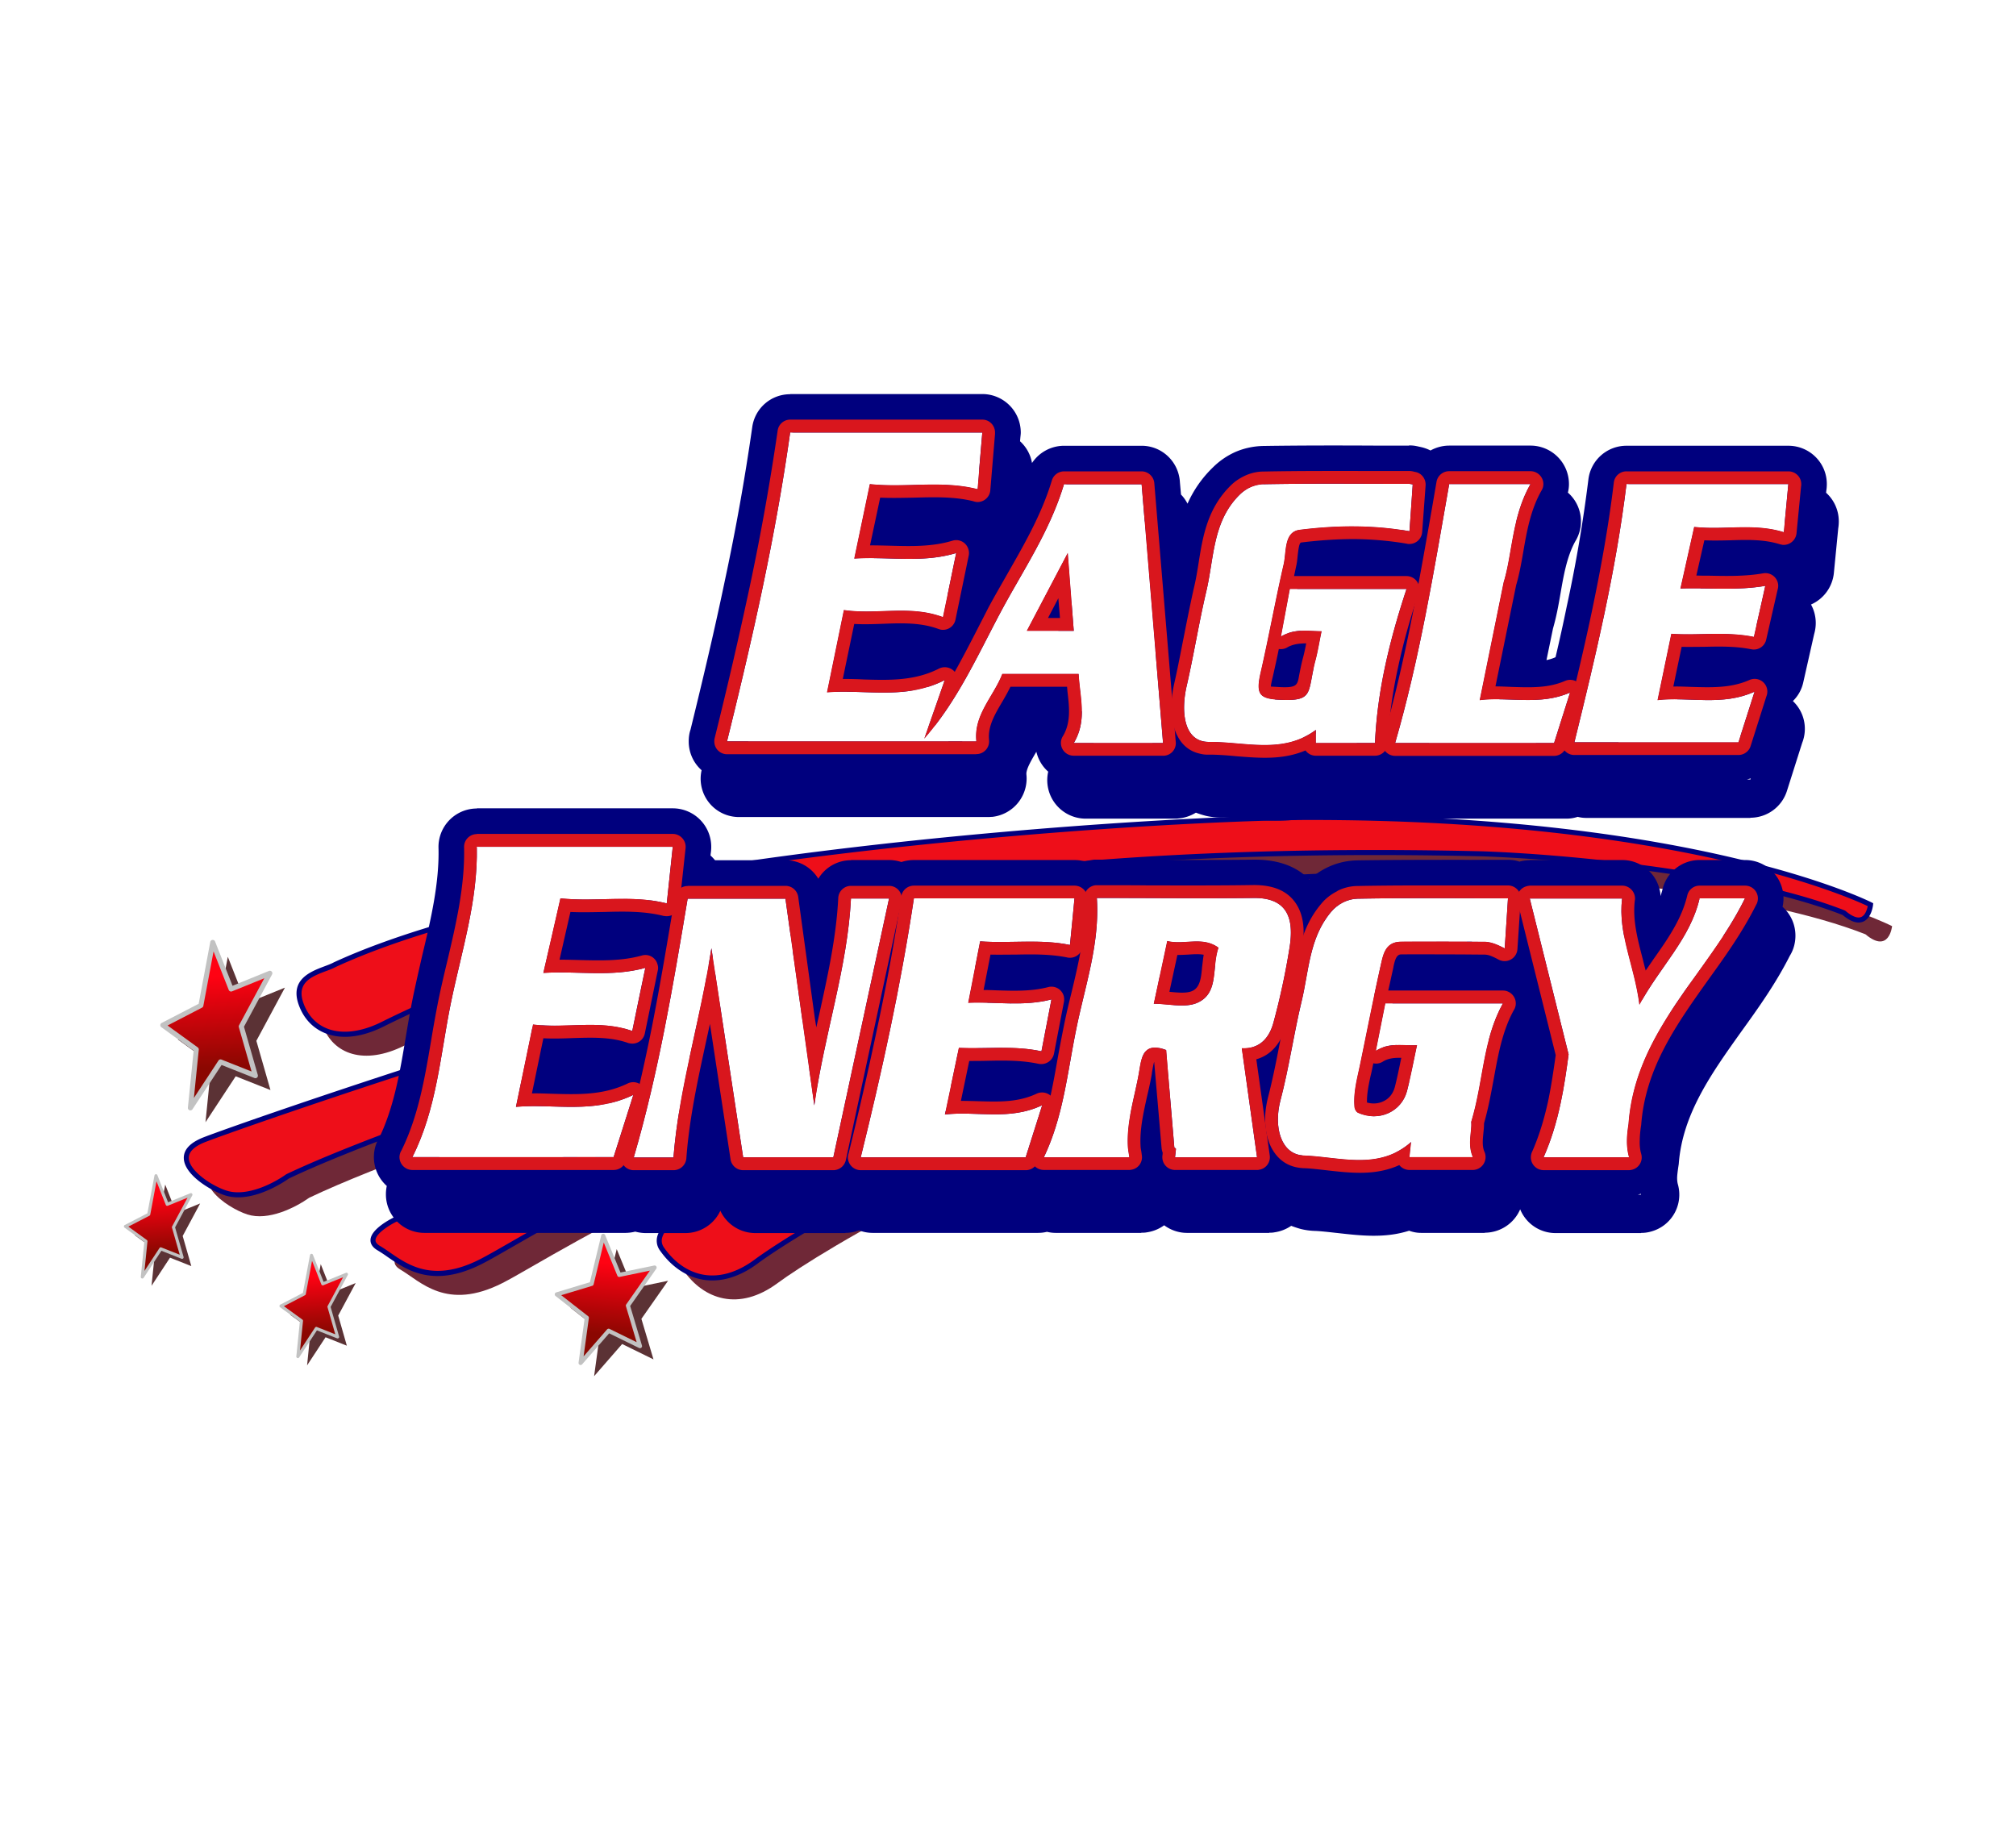 <svg xmlns="http://www.w3.org/2000/svg" xml:space="preserve" id="Слой_1" width="110" height="100" x="0" y="0" style="enable-background:new 0 0 110 100" version="1.1" viewBox="0 0 110 100"><style type="text/css">.st0{fill:#fff}.st2{fill:url(#SVGID_2_)}.st3{fill:url(#SVGID_3_)}.st4{fill:url(#SVGID_4_)}.st21{fill:#6f2837}.st22{fill:#5b3235}.st24{fill:#c2c2c2}.st28{fill:#ee0e19}.st29{fill:#01007e}.st30,.st31{fill-rule:evenodd;clip-rule:evenodd;fill:#00007e}.st31{fill:#d9161d}</style><g id="_x31_2214_1_"><path d="M0 0h110v100H0z" class="st0"/><g id="_x31_2214"><g><g><path d="M103.239 50.532s-9.226-4.76-30.565-4.76c-9.132 0-40.443 2.151-53.21 8.022-.652.373-2.423.559-1.864 2.143s2.27 2.21 4.465 1.113c2.195-1.098 9.83-4.646 15.867-5.469 6.037-.823 17.986-4.44 44.136-3.823 3.97.137 13.965.958 19.715 3.217 1.301 1.094 1.456-.443 1.456-.443z" class="st21"/><path d="M83.032 49.022s1.969-.256 2.071.639c.102.895-6.341.46-6.341.46s-16.615-.105-26.792 2.998c-5.705 1.825-27.93 8.808-35.095 12.231-.776.548-2.236 1.278-3.377.913s-3.514-2.008-1.141-2.921c2.373-.913 24.781-8.717 43.127-12.824 3.013-.502 18.723-2.171 27.548-1.496z" class="st21"/><path d="m27.737 66.08-4.929 1.597s-2.054.958-.958 1.597 2.51 2.282 5.568.73 16.124-10.455 38.7-13.919c1.552-.411 15.243-2.921 15.243-3.286 0-.365.052-1.713-2.191-1.113-8.95 2.394-21.992 2.513-51.433 14.394z" class="st21"/><path d="M41.406 65.966s-5.203 1.78-4.107 3.354c1.095 1.574 3.012 2.259 5.134.685 2.122-1.574 13.486-8.625 25.055-10.542 3.286-.685 2.533-1.164 2.464-1.438-.068-.274-3.56-.205-6.846.821-3.286 1.027-11.227 3.013-21.7 7.12z" class="st21"/></g></g><path d="m12.43 52.204 1.003 2.543 2.114-.86-1.559 2.902.77 2.687-1.898-.752-1.648 2.508.322-3.189-1.827-1.325 2.078-1.075z" class="st22"/><g><linearGradient id="SVGID_1_" x1="11.723" x2="12.041" y1="53.283" y2="58.218" gradientUnits="userSpaceOnUse"><stop offset="0" style="stop-color:#ff0213"/><stop offset="1" style="stop-color:#8b0701"/></linearGradient><path d="m11.606 51.42 1.003 2.543 2.114-.86-1.559 2.902.77 2.687-1.898-.752-1.648 2.508.322-3.189-1.827-1.325 2.078-1.075z" style="fill:url(#SVGID_1_)"/><path d="M10.388 60.585a.136.136 0 0 1-.136-.151l.314-3.11-1.763-1.279a.137.137 0 0 1 .018-.232l2.019-1.044.633-3.374a.137.137 0 0 1 .262-.025l.952 2.415 1.985-.808a.136.136 0 0 1 .172.191l-1.532 2.853.755 2.633a.137.137 0 0 1-.182.165l-1.795-.711-1.587 2.415a.14.14 0 0 1-.115.062zm-1.245-4.632 1.647 1.195a.138.138 0 0 1 .056.125l-.266 2.633 1.341-2.041a.138.138 0 0 1 .165-.052l1.64.65-.694-2.419a.134.134 0 0 1 .011-.102l1.379-2.567-1.762.715a.138.138 0 0 1-.179-.077l-.829-2.102-.557 2.972a.136.136 0 0 1-.072.096l-1.88.974z" class="st24"/></g><path d="m9.014 64.633.614 1.556 1.293-.526-.953 1.775.471 1.643-1.162-.46-1.008 1.534.198-1.95-1.118-.811 1.271-.657z" class="st22"/><g><linearGradient id="SVGID_2_" x1="8.582" x2="8.777" y1="65.293" y2="68.312" gradientUnits="userSpaceOnUse"><stop offset="0" style="stop-color:#ff0213"/><stop offset="1" style="stop-color:#8b0701"/></linearGradient><path d="m8.51 64.153.614 1.556 1.293-.526-.953 1.775.471 1.644-1.162-.46-1.008 1.534.198-1.951-1.118-.811 1.271-.657z" class="st2"/><path d="M7.765 69.759a.084.084 0 0 1-.083-.092l.193-1.902-1.079-.783a.08.08 0 0 1-.034-.074.082.082 0 0 1 .045-.068l1.235-.639.387-2.064a.083.083 0 0 1 .16-.015l.582 1.478 1.215-.494a.082.082 0 0 1 .094.022.082.082 0 0 1 .011.095l-.937 1.745.462 1.611a.084.084 0 0 1-.024.085.084.084 0 0 1-.087.016l-1.098-.435-.971 1.477a.086.086 0 0 1-.071.037zm-.761-2.833 1.008.731a.084.084 0 0 1 .034.076l-.163 1.61.82-1.248a.083.083 0 0 1 .101-.032l1.003.397-.424-1.48a.081.081 0 0 1 .007-.061l.843-1.57-1.078.438a.08.08 0 0 1-.064-.001.081.081 0 0 1-.045-.046l-.507-1.286-.341 1.818a.085.085 0 0 1-.044.059l-1.15.595z" class="st24"/></g><path d="m17.501 68.975.614 1.556 1.293-.526-.954 1.775.471 1.643-1.161-.46-1.008 1.534.197-1.95-1.117-.811 1.271-.657z" class="st22"/><g><linearGradient id="SVGID_3_" x1="17.069" x2="17.264" y1="69.635" y2="72.654" gradientUnits="userSpaceOnUse"><stop offset="0" style="stop-color:#ff0213"/><stop offset="1" style="stop-color:#8b0701"/></linearGradient><path d="m16.997 68.495.614 1.556 1.293-.526-.954 1.775.471 1.644-1.161-.46-1.008 1.534.197-1.951-1.117-.811 1.271-.657z" class="st3"/><path d="M16.252 74.101a.084.084 0 0 1-.083-.092l.192-1.902-1.079-.782a.08.08 0 0 1-.034-.074.082.082 0 0 1 .045-.068l1.235-.639.387-2.064a.084.084 0 0 1 .074-.068.082.082 0 0 1 .086.053l.582 1.477 1.215-.494a.082.082 0 0 1 .094.022.082.082 0 0 1 .011.095l-.937 1.745.462 1.611a.084.084 0 0 1-.024.085.084.084 0 0 1-.087.016l-1.098-.435-.971 1.477a.083.083 0 0 1-.07.037zm-.761-2.833 1.008.731a.085.085 0 0 1 .034.076l-.163 1.61.82-1.249a.083.083 0 0 1 .101-.032l1.003.397-.424-1.48a.082.082 0 0 1 .007-.063l.843-1.57-1.078.438a.08.08 0 0 1-.064-.001.081.081 0 0 1-.045-.046l-.507-1.286-.341 1.818a.085.085 0 0 1-.044.059l-1.15.598z" class="st24"/></g><path d="m33.65 68.154.873 2.129 1.929-.401-1.455 2.077.659 2.211-1.71-.838-1.53 1.756.338-2.463-1.637-1.279 1.899-.574z" class="st22"/><g><linearGradient id="SVGID_4_" x1="10.236" x2="10.484" y1="10.838" y2="14.688" gradientTransform="matrix(1.041 .149 -.018 1.006 22.547 56.476)" gradientUnits="userSpaceOnUse"><stop offset="0" style="stop-color:#ff0213"/><stop offset="1" style="stop-color:#8b0701"/></linearGradient><path d="m32.915 67.431.872 2.128 1.929-.4-1.455 2.077.66 2.211-1.711-.838-1.53 1.756.338-2.463-1.637-1.28 1.899-.573z" class="st4"/><path d="M31.68 74.478a.114.114 0 0 1-.112-.128l.33-2.399-1.586-1.239a.113.113 0 0 1 .037-.197l1.837-.555.619-2.555a.112.112 0 0 1 .101-.086.108.108 0 0 1 .113.07l.837 2.042 1.837-.381c.046-.01.092.01.117.048a.111.111 0 0 1-.002.127l-1.424 2.032.644 2.159a.113.113 0 0 1-.158.133l-1.632-.8-1.473 1.69a.113.113 0 0 1-.085.039zm-1.058-3.81 1.466 1.145a.11.11 0 0 1 .042.104l-.287 2.089 1.282-1.471a.112.112 0 0 1 .135-.027l1.479.725-.586-1.964a.112.112 0 0 1 .016-.097l1.292-1.844-1.65.342a.11.11 0 0 1-.127-.068l-.741-1.806-.552 2.279a.114.114 0 0 1-.077.082l-1.692.511z" class="st24"/></g><g><g><g><path d="M102.063 49.362s-9.226-4.76-30.565-4.76c-9.132 0-40.443 2.151-53.21 8.022-.652.373-2.423.559-1.864 2.143s2.27 2.21 4.465 1.113 9.83-4.646 15.867-5.469c6.037-.823 17.986-4.44 44.136-3.823 3.97.137 13.965.958 19.715 3.217 1.301 1.095 1.456-.443 1.456-.443z" class="st28"/><path d="M18.822 56.571c-.388 0-.752-.067-1.086-.202-.68-.275-1.178-.813-1.441-1.556-.486-1.377.659-1.807 1.416-2.092.196-.074.381-.143.509-.216 13.298-6.116 45.384-8.04 53.278-8.04 21.129 0 30.536 4.728 30.628 4.775l.083.043-.009.093c-.003.029-.078.724-.544.913-.304.123-.679 0-1.119-.365-5.587-2.188-15.293-3.05-19.649-3.2-21.056-.495-32.829 1.741-39.862 3.077-1.651.314-3.076.585-4.252.745-6.565.895-14.896 4.991-15.824 5.456-.756.378-1.475.569-2.128.569zm52.676-11.832c-7.881 0-39.907 1.918-53.153 8.009a3.945 3.945 0 0 1-.538.229c-.774.291-1.651.62-1.254 1.744.235.667.68 1.149 1.285 1.393.811.328 1.873.201 2.99-.358.932-.466 9.301-4.581 15.909-5.482 1.168-.159 2.59-.43 4.237-.743 7.044-1.338 18.833-3.579 39.921-3.082 4.38.151 14.144 1.02 19.762 3.227l.038.023c.358.302.654.418.856.335.232-.094.326-.43.359-.595-.999-.475-10.447-4.7-30.412-4.7z" class="st29"/></g><g><path d="M81.857 47.852s1.969-.256 2.071.639c.102.895-6.341.46-6.341.46s-16.615-.105-26.792 2.998C45.09 53.775 22.865 60.757 15.7 64.18c-.776.548-2.236 1.278-3.377.913-1.141-.365-3.514-2.008-1.141-2.921 2.373-.913 24.781-8.717 43.127-12.824 3.012-.502 18.723-2.171 27.548-1.496z" class="st28"/><path d="M12.996 65.329c-.241 0-.482-.032-.714-.106-.748-.239-2.226-1.106-2.253-2.024-.014-.479.358-.868 1.104-1.155 2.342-.901 24.664-8.692 43.146-12.83 3.048-.508 18.775-2.17 27.574-1.5.155-.019 1.383-.15 1.935.282a.693.693 0 0 1 .276.48.327.327 0 0 1-.097.269c-.675.708-5.807.383-6.389.344-.158-.001-16.702-.069-26.743 2.992l-1.632.521c-7.343 2.339-26.85 8.553-33.444 11.703-.263.186-1.523 1.024-2.763 1.024zm64.06-17.498c-8.795 0-20.188 1.229-22.725 1.652-18.459 4.133-40.76 11.917-43.1 12.817-.626.241-.939.541-.929.892.02.685 1.235 1.506 2.062 1.771 1.01.325 2.386-.279 3.256-.894 6.631-3.17 26.151-9.388 33.499-11.728l1.633-.521c10.083-3.075 26.673-3.005 26.834-3.005 2.161.146 5.74.203 6.181-.259.025-.027.024-.041.023-.049a.423.423 0 0 0-.172-.295c-.404-.316-1.397-.269-1.745-.224l-.013.002-.014-.001a64.02 64.02 0 0 0-4.79-.158z" class="st29"/></g><g><path d="m26.562 64.91-4.929 1.597s-2.054.958-.958 1.597c1.095.639 2.51 2.282 5.568.73s16.124-10.455 38.7-13.919c1.552-.411 15.243-2.921 15.243-3.286s.052-1.713-2.191-1.113c-8.95 2.394-21.992 2.513-51.433 14.394z" class="st28"/><path d="M23.872 69.622c-1.221 0-2.064-.584-2.746-1.056a8.086 8.086 0 0 0-.521-.343c-.268-.156-.399-.35-.389-.576.028-.625 1.222-1.2 1.358-1.264l4.94-1.602c21.93-8.85 34.964-11.213 43.589-12.777 2.991-.542 5.574-1.011 7.855-1.62.886-.237 1.535-.203 1.931.101.435.335.433.885.432 1.12 0 .289-.807.534-10.408 2.431-2.361.466-4.4.869-4.936 1.011-19.674 3.021-32.262 10.253-37 12.976-.714.41-1.278.734-1.672.934-.954.484-1.752.665-2.433.665zm55.116-19.121c-.27 0-.589.049-.958.148-2.292.613-4.88 1.082-7.877 1.625-8.615 1.562-21.634 3.922-43.54 12.763l-.009.003-4.929 1.597c-.44.207-1.169.674-1.185 1.022-.002.043-.008.174.253.327.172.1.35.224.539.354 1.005.696 2.381 1.65 4.898.372.388-.197.949-.519 1.66-.927 4.751-2.73 17.371-9.98 37.082-13.005.53-.141 2.573-.545 4.939-1.012 3.838-.758 9.593-1.895 10.188-2.199-.001-.245-.025-.635-.325-.866-.175-.135-.421-.202-.736-.202zm1.06 1.128s0 .001 0 0c0 .001 0 0 0 0z" class="st29"/></g><g><path d="M40.23 64.796s-5.203 1.78-4.107 3.354c1.095 1.574 3.012 2.259 5.134.685 2.122-1.574 13.486-8.625 25.055-10.542 3.286-.685 2.533-1.164 2.464-1.438-.068-.274-3.56-.205-6.846.821s-11.226 3.013-21.7 7.12z" class="st28"/><path d="M38.865 69.864c-.167 0-.333-.013-.497-.04-.908-.149-1.745-.715-2.358-1.595a.898.898 0 0 1-.127-.829c.458-1.396 4.105-2.665 4.299-2.732 8.231-3.228 14.956-5.162 18.973-6.318 1.089-.313 2.03-.584 2.734-.804 3.129-.978 6.467-1.102 6.914-.851.07.04.096.091.105.127.005.018.021.05.036.081.057.111.142.279.047.478-.122.255-.534.604-2.653 1.045-11.458 1.899-22.806 8.889-25.001 10.518-.816.607-1.662.92-2.472.92zM67.86 56.852c-1.219 0-3.596.239-5.888.956-.706.221-1.649.492-2.74.806-4.013 1.154-10.731 3.087-18.952 6.311l-.006.002c-.037.013-3.713 1.284-4.131 2.559a.63.63 0 0 0 .091.588c.569.819 1.343 1.345 2.177 1.481.883.145 1.838-.142 2.763-.829 2.206-1.637 13.608-8.661 25.114-10.567 1.86-.388 2.363-.701 2.456-.895.035-.074.006-.137-.044-.235a.941.941 0 0 1-.047-.102c-.096-.047-.377-.075-.793-.075z" class="st29"/></g></g></g><g><path d="M21.104 64.708a2.114 2.114 0 0 1-.703-1.574c0-.396.109-.772.307-1.089.792-1.653 1.119-3.574 1.436-5.485.119-.703.238-1.416.406-2.238.188-.881.337-1.525.485-2.178.475-1.98.941-3.97.891-5.891a2.097 2.097 0 0 1 2.04-2.139h.05v-.01h10.693a2.1 2.1 0 0 1 2.099 2.099c0 .129-.01.248-.03.376l-.01.099c.089.079.168.168.248.257h3.842c.762 0 1.426.406 1.792 1.01a2.078 2.078 0 0 1 1.782-1.01v-.01h2.079c.238 0 .455.04.673.109.208-.069.446-.109.683-.109h8.762c.198 0 .396.03.584.079.158-.05.327-.079.495-.099h.565c.812 0 1.624.01 2.436.01 1.891.01 3.772.01 5.653-.01 1.426-.02 2.406.396 3.079 1.079.277-.238.574-.446.901-.614a3.91 3.91 0 0 1 1.703-.426c2-.03 4.02-.03 6.069-.03.99.01-2.267 0 2.168 0 .218 0 .426.03.624.099a2.156 2.156 0 0 1 .564-.079v-.01h5.04c1.119 0 2.03.871 2.099 1.97.03-.119.069-.238.099-.356a2.083 2.083 0 0 1 2.03-1.614h2.475a2.092 2.092 0 0 1 2.049 2.554c.436.386.703.95.703 1.574 0 .406-.109.782-.307 1.099-.772 1.525-1.713 2.842-2.663 4.158-1.594 2.238-3.198 4.475-3.396 7.198-.01.069-.02.139-.03.198-.03.218-.059.426-.059.574 0 .109.01.228.04.337a2.083 2.083 0 0 1-1.446 2.574 1.861 1.861 0 0 1-.564.079v.01h-4.663a2.082 2.082 0 0 1-1.931-1.297 2.11 2.11 0 0 1-1.931 1.277v.01H77.56a1.89 1.89 0 0 1-.673-.119c-1.337.426-2.663.267-3.97.119h-.01c-.446-.05-.881-.099-1.188-.109a3.683 3.683 0 0 1-.762-.109 5.975 5.975 0 0 1-.505-.168 2.154 2.154 0 0 1-.921.356c-.089.02-.188.02-.277.02v.01h-4.485c-.465 0-.901-.158-1.248-.416a2.12 2.12 0 0 1-.95.386c-.099.02-.198.02-.297.02v.01h-4.663a2 2 0 0 1-.485-.059c-.158.04-.327.059-.505.059h-9c-.267 0-.515-.05-.752-.139a2.065 2.065 0 0 1-.743.139v.01h-4.921a2.11 2.11 0 0 1-1.901-1.218 2.104 2.104 0 0 1-1.901 1.218h-2.168c-.198 0-.386-.03-.574-.079a2.29 2.29 0 0 1-.525.069h-10.98a2.1 2.1 0 0 1-2.099-2.099 2.156 2.156 0 0 1 .047-.462zm4.911-18.455c.059-.02.119-.04.188-.05h-.188v.05zm13.158 4.812-.05.475c-.03.267-.109.525-.228.752l.396 2.574.178-1.089 1.426 9.366h3.97c0-.218.04-.436.099-.644l.099-.366-.436-3.04c-.069.406-.139.812-.198 1.218l-.653-4.663-.634-4.584h-3.969zm-.505 1.574a1.999 1.999 0 0 1-.871.634l-.089.574c.069.129.129.277.168.426.109.376.099.752.01 1.099l-.683 3.327a2.17 2.17 0 0 1-.554 1.04c0 .158-.02.317-.05.475.168.149.317.337.436.545.425-2.674 1.148-5.308 1.633-8.12zm-9.851 9.782c1.257-.099 2.525.059 3.802-.01a2.18 2.18 0 0 0-.129.723h-8.525c.644-2.069.851-4.247 1.287-6.356.584-2.822 1.485-5.584 1.416-8.544h8.911a2.462 2.462 0 0 0-.129.455l-.069.426c-1.584-.178-3.178.069-4.802-.099l-.931 4.069c.376-.03.752-.03 1.129-.03l-.465 2.059c1.347-.079 2.683.079 4.02-.02-.05.228-.089.446-.139.673l-.069.366c-1.673-.446-3.346-.01-5.04-.238l-.931 4.495c.366-.03.723-.04 1.089-.04l-.425 2.071zm3.821-2.119c.188-.01.386-.03.564-.069l.01-.03c-.187.04-.386.08-.574.099zm38.138.713.287 2.02c.02 0 .04.01.069.01 1.683.059 3.505.634 5.099-.208-.455.158-.97.139-1.475-.079-.099-.05-.188-.208-.198-.317-.049-.535.03-1.04.139-1.554a1.925 1.925 0 0 1-.594-.168c-.099-.04-.188-.198-.198-.317-.069-.762.129-1.495.287-2.238.376-1.802.723-3.614 1.129-5.416.139-.604.228-1.356 1.119-1.366 1.505-.01 3.02 0 4.525 0 .356 0 .673.129 1.02.297l-.158-.634c-2.396 0-4.752-.02-7.099.02-.535.01-1.089.287-1.455.733-.059.079-.119.149-.178.218.129.673.089 1.376-.02 2.049a32.4 32.4 0 0 1-.396 2.168 32.612 32.612 0 0 1-.535 2.158c-.208.792-.604 1.525-1.248 2.079-.04.179-.08.357-.12.545zm-6.178 2.129-.317-3.822a2.475 2.475 0 0 0-.495-.129l-.158-1.901c-1.238-.465-1.337.356-1.475 1.188-.228 1.356-.693 2.683-.614 4.089.01.178.05.356.079.574H59.46l.059-.178a2.068 2.068 0 0 0-.109-1.515 2.053 2.053 0 0 0-.426-.604c.277-.287.465-.644.545-1.059l.545-2.832c.059-.297.05-.614-.03-.921a2.066 2.066 0 0 0-.099-.297l.069-.297a2.092 2.092 0 0 0 1.099-1.644l.228-2.366c.03-.119.04-.248.04-.376v-.02c2.554 0 5.109.02 7.663-.01.218 0 .416.01.584.04-.188.644-.297 1.297-.416 1.95-.079.446-.158.881-.228 1.158a52.38 52.38 0 0 0-.535 2.535l-.079.416a1.726 1.726 0 0 1-.614.069l.238 1.693c-.05.218-.099.426-.149.624a5.831 5.831 0 0 0-.198 1.356c-.03.812.109 1.604.436 2.277h-3.485zm-.564-8.307-.426 1.96c.802 0 1.703.238 2.366-.05 1.208-.525.782-1.911 1.178-3.01-.307-.218-.614-.297-.941-.327.099-.545.089-1.158.277-1.703-.871-.644-1.861-.139-2.802-.366l-.733 3.426c.348.001.715.04 1.081.07zm8.99-5.445a3.93 3.93 0 0 1 1.109-.356h-.059a1.955 1.955 0 0 0-1.05.356zm12.01 1.663c0 .089-.01.178-.02.267l-.168 2.584v.02l1.396 5.643c-.139 1.059-.317 2.307-.653 3.574h3.297c-.178-.624-.119-1.238-.03-1.812.178-2.515 1.247-4.544 2.525-6.465-.436.634-.891 1.277-1.277 1.99-.099-.822-.297-1.584-.495-2.327-.05.099-.109.198-.158.297-.168-1.366-.604-2.574-.832-3.772h-3.585zm-9.05 3.693-.01.04c-.178.782-.337 1.564-.505 2.356-.129.05-.257.109-.396.188l.515-2.584h.396zm1 7.614c.208-.218.366-.495.446-.822.208-.792.356-1.604.545-2.475-.366.02-.733-.02-1.089-.01.158-.653.287-1.317.436-2.03-.386.02-.762-.02-1.129 0l.05-.248h4.98c-.376 1.436-.495 2.95-.95 4.436.049.515-.218 1.208.089 1.921h-3.455l.077-.772zm-31.752-.961c.614-3.614 1.683-6.881 1.861-10.336h.317a127.948 127.948 0 0 1-.881 4.653 165.976 165.976 0 0 1-1.297 5.683zm1.198-12.326c.059-.02.119-.03.178-.05h-.178v.05zm4.832 1.98v.01c0 .188-.03.386-.079.564l-2.485 11.515h6.158c0-.109.01-.208.02-.307-.891-.01-1.772-.099-2.663.01l.446-2.089c-.366 0-.733.01-1.099.05l.762-3.634c1.376.059 2.713-.099 4.059.109.03-.168.059-.327.089-.505-1 .04-1.99-.069-2.99-.02l.396-2.04c-.347-.01-.703-.02-1.049 0l.653-3.356c1.406.099 2.772-.069 4.139.079l.059-.386h-6.416zm38.266 14.079a.667.667 0 0 0-.079.03c-.03.01-.059.01-.079.02h.168l-.01-.05zm3.198-16.069c.059-.02.119-.03.178-.05h-.168l-.01.05zm-.633 4.772c.564-.861 1.059-1.743 1.307-2.782h.644c-.624.941-1.298 1.851-1.951 2.782z" class="st30"/><path d="M33.48 63.134H22.5c1.337-2.653 1.525-5.584 2.099-8.396s1.485-5.584 1.416-8.535h10.693c-.109 1.04-.218 2.059-.327 3.089-1.921-.485-3.842-.069-5.802-.277-.307 1.356-.604 2.673-.931 4.069 1.871-.119 3.723.238 5.564-.277-.257 1.208-.495 2.376-.713 3.445-1.802-.634-3.604-.119-5.416-.356-.307 1.495-.604 2.95-.931 4.495 2.119-.178 4.238.396 6.406-.653-.405 1.267-.741 2.346-1.078 3.396z" class="st0"/><path d="M33.48 63.837H22.5a.706.706 0 0 1-.703-.703.69.69 0 0 1 .109-.366c.921-1.871 1.267-3.921 1.614-5.97.119-.723.248-1.446.396-2.198.158-.762.317-1.446.485-2.139.485-2.059.97-4.129.921-6.238a.696.696 0 0 1 .673-.713h.02v-.01h10.693c.386 0 .703.317.703.703 0 .04 0 .079-.01.129l-.327 3.03a.693.693 0 0 1-.762.624c-.03 0-.059-.01-.099-.01-1.049-.267-2.139-.248-3.228-.218-.614.01-1.238.03-1.861 0l-.594 2.604c.366 0 .733.01 1.099.02 1.148.03 2.297.059 3.396-.248a.681.681 0 0 1 .851.485.62.62 0 0 1 .01.356l-.703 3.416a.692.692 0 0 1-.822.535c-.03 0-.059-.01-.089-.02-.96-.337-1.98-.297-3-.267-.545.02-1.079.04-1.624.01l-.624 3.01c.376-.01.762.01 1.148.02 1.376.04 2.752.079 4.079-.564a.698.698 0 0 1 .931.327.72.72 0 0 1 .04.515l-1.079 3.396a.689.689 0 0 1-.663.484zm-7.465-17.633h10.693l-.327 3.089c-1.921-.485-3.842-.069-5.802-.277l-.931 4.069c1.871-.119 3.723.238 5.564-.277l-.712 3.445c-1.802-.634-3.604-.119-5.416-.356l-.931 4.495c2.119-.178 4.238.396 6.406-.653l-1.079 3.396H22.5c1.337-2.653 1.525-5.584 2.099-8.396s1.485-5.585 1.416-8.535z" class="st31"/><path d="M67.757 57.193c.287 2.02.554 3.97.832 5.95h-4.475c.02-.178.04-.307.05-.465-.02-.02-.069-.059-.089-.079-.149-1.802-.307-3.574-.446-5.307-1.238-.465-1.337.356-1.475 1.188-.228 1.356-.693 2.683-.614 4.089.01.178.05.356.079.574h-4.663c1.069-2.228 1.287-4.653 1.772-7.01.475-2.346 1.287-4.643 1.119-7.138h.426c2.703 0 5.416.03 8.119 0 2.02-.03 2.188 1.337 1.97 2.713a38.886 38.886 0 0 1-.881 4.099c-.219.792-.724 1.436-1.724 1.386zm-4.802-2.425c.802 0 1.703.238 2.366-.05 1.208-.525.782-1.911 1.168-3.01-.871-.644-1.861-.139-2.802-.366a502.016 502.016 0 0 1-.732 3.426z" class="st0"/><path d="m68.549 57.797.733 5.247a.692.692 0 0 1-.594.782c-.03.01-.059.01-.099.01h-4.475a.695.695 0 0 1-.693-.693c0-.05 0-.089.01-.119l.01-.129a.975.975 0 0 1-.059-.238l-.406-4.723c-.05.149-.079.356-.119.574l-.01.089c-.069.406-.168.832-.267 1.257-.198.891-.396 1.782-.347 2.673 0 .079.02.188.04.297l.03.218a.686.686 0 0 1-.584.782c-.04.01-.069.01-.099.01h-4.663a.697.697 0 0 1-.703-.693c0-.139.04-.257.099-.356.752-1.594 1.059-3.346 1.366-5.089.099-.535.198-1.069.327-1.703.119-.604.257-1.188.406-1.782.406-1.693.822-3.406.703-5.168a.697.697 0 0 1 .644-.743h.476c.812 0 1.624 0 2.436.01 1.891 0 3.782.01 5.673-.02 1.327-.01 2.059.475 2.446 1.208.356.673.347 1.505.218 2.317a32.98 32.98 0 0 1-.386 2.089 49.89 49.89 0 0 1-.505 2.089c-.158.554-.426 1.069-.871 1.426a2.08 2.08 0 0 1-.737.378zm.039 5.347h-4.475l.05-.465-.089-.079-.446-5.307c-1.238-.465-1.337.356-1.475 1.188-.228 1.356-.693 2.683-.614 4.089.01.178.05.356.079.574h-4.663c1.069-2.228 1.287-4.653 1.772-7.01.475-2.346 1.287-4.643 1.119-7.138h.426c2.703 0 5.416.03 8.119 0 2.02-.03 2.188 1.337 1.97 2.713a38.886 38.886 0 0 1-.881 4.099c-.218.792-.723 1.436-1.723 1.386l.831 5.95zm-5.633-8.376c.802 0 1.703.238 2.366-.05 1.208-.525.782-1.911 1.168-3.01-.871-.644-1.861-.139-2.802-.366l-.732 3.426zm.851-.654c.475.05.95.089 1.238-.04.436-.188.495-.723.545-1.297.03-.228.05-.455.089-.683-.257-.05-.545-.03-.842-.01-.198.01-.396.02-.594.02l-.436 2.01z" class="st31"/><path d="M77.321 57.025c-.772.04-1.515-.158-2.247.307.178-.911.347-1.743.515-2.584h6.416c-1.109 2-1.059 4.247-1.733 6.465.049.515-.218 1.208.089 1.921h-3.455c.03-.327.069-.634.089-.822-1.762 1.564-3.911.802-5.861.733-1.238-.05-1.653-1.545-1.267-3.01.465-1.772.723-3.594 1.148-5.376.406-1.663.416-3.475 1.604-4.891.366-.446.921-.723 1.455-.733 2.713-.05 5.426-.02 8.208-.02-.059.891-.119 1.772-.178 2.733-.386-.208-.743-.366-1.139-.366-1.505 0-3.02-.01-4.525 0-.891.01-.98.762-1.119 1.366-.406 1.802-.752 3.614-1.129 5.416-.158.743-.356 1.475-.287 2.238.01.119.099.277.198.317 1.139.505 2.376-.059 2.673-1.208.208-.803.357-1.615.545-2.486z" class="st0"/><path d="m75.073 57.332.515-2.584h6.416c-1.109 2-1.059 4.247-1.733 6.465.049.515-.218 1.208.089 1.921h-3.455l.089-.822c-1.762 1.564-3.911.802-5.861.733-1.238-.05-1.653-1.545-1.267-3.01.465-1.772.723-3.594 1.148-5.376.406-1.663.416-3.475 1.604-4.891.366-.446.921-.723 1.455-.733 2.713-.05 5.426-.02 8.208-.02l-.178 2.733c-.386-.208-.743-.366-1.139-.366-1.505 0-3.02-.01-4.525 0-.891.01-.98.762-1.119 1.366-.406 1.802-.752 3.614-1.129 5.416-.158.743-.356 1.475-.287 2.238.01.119.099.277.198.317 1.139.505 2.376-.059 2.673-1.208.208-.802.356-1.614.545-2.485-.771.039-1.514-.159-2.247.306zm1.386.386c-.366-.01-.713.02-1.01.208a.682.682 0 0 1-.515.089c-.05.228-.089.455-.149.683-.109.495-.208.99-.198 1.455l.03.01c.297.079.604.05.851-.069.248-.109.446-.307.564-.574.03-.059.049-.129.069-.188.131-.495.24-1.049.358-1.614zm-.712-3.673h6.257c.386 0 .703.317.703.703 0 .139-.04.267-.119.386-.614 1.129-.842 2.406-1.079 3.703-.149.802-.297 1.624-.535 2.455 0 .198-.02.376-.04.574-.03.327-.069.693.069.99a.706.706 0 0 1-.643.98h-3.455a.713.713 0 0 1-.554-.267c-1.277.584-2.624.436-3.941.287-.455-.05-.901-.109-1.307-.119a2.345 2.345 0 0 1-.455-.069c-.594-.149-1.02-.545-1.297-1.089-.228-.465-.337-1.049-.317-1.663.01-.347.069-.703.158-1.059.238-.921.436-1.901.624-2.881.158-.812.317-1.614.525-2.475.089-.376.168-.812.248-1.248.238-1.366.485-2.733 1.495-3.931.238-.297.554-.535.891-.703v-.01a2.462 2.462 0 0 1 1.089-.267c2-.04 4.01-.03 6.049-.03h2.168c.386 0 .703.317.703.703 0 .03-.01.059-.01.089l-.178 2.683a.699.699 0 0 1-1.04.564 3.486 3.486 0 0 0-.446-.208 1.012 1.012 0 0 0-.347-.059c-.525 0-1.059-.01-1.584-.01-.98 0-1.96-.01-2.931 0-.267 0-.347.356-.416.673 0 .02.01-.04-.03.158-.087.378-.166.764-.255 1.14z" class="st31"/><path d="M40.549 63.144c-.564-3.723-1.129-7.416-1.733-11.406-.614 4-1.772 7.614-2.069 11.416h-2.168c1.347-4.604 2.139-9.317 2.941-14.119h5.337l.921 6.614c.198 1.436.406 2.861.653 4.663.574-4 1.812-7.525 2-11.287h2.079c-1.01 4.673-2.02 9.386-3.04 14.119h-4.921z" class="st0"/><path d="m39.856 63.223-1.119-7.356-.178.812c-.475 2.188-.95 4.337-1.109 6.525a.703.703 0 0 1-.703.644h-2.168a.689.689 0 0 1-.693-.693c0-.089.01-.178.04-.257.653-2.247 1.178-4.535 1.644-6.861.465-2.366.861-4.733 1.257-7.119a.7.7 0 0 1 .693-.574v-.01h5.337c.376 0 .673.287.703.653l.901 6.574.079.495.149-.663c.475-2.158.941-4.247 1.049-6.396a.696.696 0 0 1 .693-.663h2.079c.386 0 .693.307.693.693 0 .069 0 .129-.02.188l-3.03 14.079a.705.705 0 0 1-.683.554h-4.921a.7.7 0 0 1-.693-.625zm-1.04-11.485c-.614 4-1.772 7.614-2.069 11.416h-2.168c1.347-4.604 2.139-9.317 2.941-14.119h5.337l.921 6.614.653 4.663c.574-4 1.812-7.525 2-11.287h2.079l-3.04 14.119h-4.921l-1.733-11.406z" class="st31"/><path d="M49.866 49.015h8.762c-.079.851-.158 1.673-.248 2.545-1.624-.337-3.228-.079-4.901-.198-.218 1.099-.426 2.188-.653 3.356 1.515-.069 3.03.208 4.544-.188-.188.97-.376 1.95-.545 2.832-1.505-.327-2.97-.119-4.505-.188-.248 1.198-.495 2.366-.762 3.634 1.752-.198 3.515.347 5.307-.505-.327 1.03-.614 1.941-.901 2.842h-9c1.149-4.645 2.179-9.328 2.902-14.13z" class="st0"/><path d="M49.866 48.322h8.762c.386 0 .703.307.703.693 0 .05-.01.089-.02.129l-.238 2.485a.693.693 0 0 1-.762.624c-.02 0-.05 0-.069-.01-.931-.188-1.871-.178-2.832-.158-.455 0-.911.01-1.366 0l-.376 1.931c.248 0 .485.01.723.02.95.03 1.891.059 2.802-.178a.695.695 0 0 1 .851.495.8.8 0 0 1 .01.307l-.545 2.832a.706.706 0 0 1-.822.554h-.01c-.921-.198-1.851-.188-2.792-.168-.337.01-.663.01-1 .01l-.455 2.178c.327 0 .653.01.99.02 1.059.03 2.129.069 3.148-.416a.71.71 0 0 1 .931.337.694.694 0 0 1 .03.505l-.901 2.851a.688.688 0 0 1-.663.485h-9a.706.706 0 0 1-.703-.703c0-.069.02-.149.04-.208a207.91 207.91 0 0 0 1.584-6.94c.495-2.317.931-4.673 1.287-7.079a.701.701 0 0 1 .693-.596zm8.515 3.238c-1.624-.337-3.228-.079-4.901-.198l-.653 3.356c1.515-.069 3.03.208 4.544-.188l-.545 2.832c-1.505-.327-2.97-.119-4.505-.188l-.762 3.634c1.752-.198 3.515.347 5.307-.505l-.901 2.842h-9c1.148-4.643 2.178-9.327 2.901-14.128h8.762l-.247 2.543z" class="st31"/><path d="m85.588 57.53-2.119-8.505h5.04c-.238 1.941.673 3.673.941 5.802 1.139-2.099 2.772-3.604 3.287-5.812h2.475c-2.01 4.109-5.99 7.237-6.356 12.317-.089.574-.149 1.188.03 1.812h-4.663c.86-1.931 1.147-3.99 1.365-5.614z" class="st0"/><path d="m84.885 57.57-2.089-8.376a.697.697 0 0 1 .515-.842c.05-.02.109-.02.158-.03h5.04c.386 0 .703.317.703.703 0 .03 0 .069-.01.099-.129 1.069.149 2.119.436 3.218.049.208.099.406.158.614.139-.208.287-.416.426-.624.792-1.119 1.535-2.188 1.842-3.475a.688.688 0 0 1 .673-.535h2.475a.697.697 0 0 1 .604 1.059c-.733 1.465-1.663 2.772-2.614 4.089-1.703 2.396-3.426 4.792-3.653 7.911 0 .02-.01.04-.01.059-.04.267-.069.545-.069.792-.01.238.01.485.079.723a.69.69 0 0 1-.475.861.666.666 0 0 1-.188.03h-4.663a.697.697 0 0 1-.693-.703.73.73 0 0 1 .079-.327c.396-.901.663-1.832.861-2.733.187-.899.306-1.751.415-2.513zm3.97 3.762c-.089.574-.149 1.188.03 1.812h-4.663c.861-1.931 1.148-3.99 1.366-5.614l-2.119-8.505h5.04c-.238 1.941.673 3.673.941 5.802 1.139-2.099 2.772-3.604 3.287-5.812h2.475c-2.01 4.109-5.99 7.238-6.357 12.317z" class="st31"/><path d="M64.44 26.986c.139.139.257.307.356.495a6.282 6.282 0 0 1 1.386-1.98 4.111 4.111 0 0 1 1.248-.851c.465-.198.98-.307 1.495-.317 2-.03 4.02-.03 6.039-.02h1.921v-.01c.218 0 .327.02.505.059l.089.02a2.2 2.2 0 0 1 .574.198 2.118 2.118 0 0 1 1.02-.267h4.436a2.1 2.1 0 0 1 2.099 2.099c0 .158-.02.317-.059.465a2.082 2.082 0 0 1 .396 2.673c-.455.832-.634 1.881-.802 2.851-.109.634-.218 1.238-.406 1.891l-.356 1.723a2.19 2.19 0 0 0 .455-.139l.04-.02a92.36 92.36 0 0 0 .614-2.782 77.32 77.32 0 0 0 1.178-6.911 2.089 2.089 0 0 1 2.079-1.842h8.832c1.158 0 2.099.931 2.099 2.089 0 .129-.01.257-.03.376l-.01.099a2.1 2.1 0 0 1 .693 1.564c0 .129-.01.257-.03.376l-.238 2.436a2.112 2.112 0 0 1-1.248 1.723c.109.198.188.416.228.653.059.337.03.663-.059.97l-.594 2.634a2.007 2.007 0 0 1-.564 1.01 2.084 2.084 0 0 1 .505 2.287l-.832 2.624a2.094 2.094 0 0 1-1.99 1.455v.01h-8.95c-.168 0-.327-.02-.475-.059a1.94 1.94 0 0 1-.634.099h-8.673c-.198 0-.386-.03-.564-.079a1.87 1.87 0 0 1-.535.069v.01H72.45a2.11 2.11 0 0 1-.743-.139c-1.248.356-2.475.257-3.693.158-.505-.05-1.01-.089-1.356-.079a3.75 3.75 0 0 1-.842-.089 4.833 4.833 0 0 1-.564-.178 2.172 2.172 0 0 1-.96.317c-.059.01-.119.01-.178.01h-4.871a2.1 2.1 0 0 1-2.049-2.564 2.046 2.046 0 0 1-.644-1.079l-.02.02c-.277.475-.554.941-.525 1.218a2.106 2.106 0 0 1-1.861 2.307c-.069 0-.149.01-.218.01H40.321a2.09 2.09 0 0 1-2.039-2.554 2.093 2.093 0 0 1-.703-1.574c0-.228.03-.446.099-.644.673-2.743 1.317-5.455 1.881-8.168a123.054 123.054 0 0 0 1.485-8.327 2.08 2.08 0 0 1 2.069-1.802v-.01h10.485a2.1 2.1 0 0 1 2.099 2.099c0 .079-.01.158-.02.248l-.02.228c.337.307.574.723.653 1.188a2.105 2.105 0 0 1 1.743-.941h4.238c1.119 0 2.03.881 2.089 1.99l.06.674zm1.366 10.594.238 2.901c1.693-.01 3.475.515 5.089-.257-.178.01-.386.01-.644 0-1.139-.059-1.317-.317-1.059-1.465.05-.198.089-.396.139-.594-.901-.079-1.03-.396-.792-1.446.455-1.98.812-3.98 1.267-5.95.149-.683.01-1.752.871-1.861 1.842-.228 3.703-.277 5.594.01l.079-.485c-2.327 0-4.653-.02-6.98.03-.446 0-.931.188-1.307.564-1.485 1.446-1.396 3.436-1.822 5.247-.257 1.098-.455 2.207-.673 3.306zM43.113 23.65c.059-.02.119-.04.178-.05h-.178v.05zm14.931 2.821c.059-.02.119-.04.178-.05h-.168l-.01.05zm-17.218 13.98c1.178-4.911 2.238-9.802 2.941-14.822h9.663l-.089 1.059c-1.931-.495-3.881-.069-5.881-.277l-.851 4.069c.366-.03.723-.03 1.089-.03l-.436 2.069c1.485-.109 2.96.119 4.445-.079l-.257 1.228c-1.792-.673-3.604-.119-5.406-.386l-.921 4.495c.356-.03.713-.03 1.079-.03l-.426 2.069c1.614-.139 3.247.178 4.871-.149l-.218.634a18.3 18.3 0 0 0 .584-.713 5.806 5.806 0 0 0 1.188-.446l-.455 1.307h-10.92zm11.673 0c1.02-1.564 1.822-3.257 2.693-4.901 1.208-2.297 2.733-4.455 3.515-7.099h3.752l.574 6.99c-.099.525-.208 1.04-.317 1.535a6.923 6.923 0 0 0-.188 1.713c0 .644.109 1.287.356 1.851h-3.208c-.03-.574-.139-1.148-.168-1.733h-.485c0-.673-.129-1.356-.168-2.04h-4.168c-.475 1.228-1.574 2.238-1.416 3.683h-.772zm6.426-8.257-.446.842-.218-2.871-2.238 4.257h1.733l-1.079 2.03h2.564l-.316-4.258zm-8.218 5.307c-.04-.01-.069-.01-.099-.02a7.033 7.033 0 0 1-.98.218c.367-.03.733-.089 1.079-.198zm17.208-10.733a.894.894 0 0 1 .168-.079c.287-.129.604-.218.911-.267h-.04c-.346.01-.722.119-1.039.346zm11.921 1.674c0 .059-.01.119-.01.168l-.178 2.554a2.102 2.102 0 0 1-.634 1.356l-.05.257a2.079 2.079 0 0 1 .386 2.168 36.55 36.55 0 0 0-1.049 3.802 28.115 28.115 0 0 0-.327 1.792h5.832v-.04c0-.099.01-.188.02-.267-.822-.02-1.634-.099-2.436 0l.426-2.079a6.45 6.45 0 0 0-1.079.05l1.307-6.436c.297-.97.396-2.139.683-3.327h-2.891zm-9.05 3.693c-.03.228-.05.465-.089.663-.129.574-.257 1.158-.376 1.733-.139.05-.287.109-.426.198l.485-2.594h.406zm1.01 7.92c.416-.267.347-.881.644-2.02.129-.495.208-1 .327-1.564-.366 0-.733-.04-1.089-.02.03-.139.059-.287.109-.446.129-.495.208-1.01.327-1.564-.376 0-.752-.04-1.129-.02l.05-.257h4.485a73.098 73.098 0 0 1-1.356 5.624 2.077 2.077 0 0 0-.139.752h-2.228v-.485zm16.94-13.594c.059-.02.109-.03.168-.05h-.158l-.01.05zm6.773 16.069h-.189l.208-.059-.019.059zm-7.763-4.97c.683-3 1.277-6.02 1.653-9.109h7.98l-.05.584c-1.614-.505-3.238-.109-4.891-.287l-.752 3.366c.376-.02.743-.01 1.109-.01l-.455 2.04c1.178-.04 2.337.05 3.495-.01l-.139.614c-1.525-.307-2.99-.069-4.505-.168l-.752 3.624c.356-.04.723-.05 1.089-.05l-.436 2.079c1.287-.139 2.574.109 3.861-.069l-.099.337H88.31l.01-.05a2.085 2.085 0 0 0-.614-2.198c.05-.218.07-.455.04-.693zm-8.574-11.148v.01l.059-.01h-.059z" class="st30"/><path d="M58.054 26.422h4.238c.386 4.713.782 9.406 1.168 14.119h-4.871c.743-1.238.337-2.495.267-3.772h-4.168c-.475 1.228-1.574 2.238-1.416 3.683H39.668c1.386-5.604 2.644-11.138 3.445-16.851h10.485c-.089 1.04-.178 2.059-.257 3.089-1.931-.495-3.881-.069-5.881-.277-.277 1.337-.554 2.653-.851 4.069 1.861-.129 3.703.257 5.564-.307-.248 1.188-.485 2.376-.723 3.495-1.792-.673-3.604-.119-5.406-.386-.307 1.505-.604 2.95-.921 4.495 2.129-.178 4.277.426 6.426-.673a413.715 413.715 0 0 1-1.119 3.198c1.782-2.03 2.871-4.455 4.109-6.792 1.208-2.288 2.723-4.457 3.515-7.09zm.208 3.742-2.238 4.257h2.564c-.108-1.366-.207-2.732-.326-4.257z" class="st0"/><path d="M58.054 25.719h4.238c.366 0 .673.297.693.663l1.168 14.099a.684.684 0 0 1-.634.752H58.589a.697.697 0 0 1-.574-1.099c.426-.743.327-1.574.228-2.416l-.02-.248h-3.089c-.139.287-.297.564-.455.832-.396.673-.792 1.337-.713 2.079a.697.697 0 0 1-.624.762h-.069v.01H39.668a.697.697 0 0 1-.693-.703c0-.079.01-.149.03-.218a251.246 251.246 0 0 0 1.921-8.307 132.743 132.743 0 0 0 1.505-8.426.693.693 0 0 1 .683-.604h10.485c.386 0 .693.317.693.703v.079l-.257 3.069a.7.7 0 0 1-.752.644c-.059-.01-.119-.02-.168-.04-1.03-.257-2.119-.228-3.208-.198-.624.01-1.248.03-1.881 0l-.554 2.604c.376 0 .752.01 1.129.02 1.139.03 2.277.059 3.376-.277a.692.692 0 0 1 .861.465.69.69 0 0 1 .02.347l-.723 3.495a.694.694 0 0 1-.822.545l-.099-.03c-.96-.356-1.98-.327-2.99-.287-.535.02-1.079.04-1.614.01l-.624 3c.386 0 .782.01 1.168.03 1.376.04 2.762.079 4.079-.594a.711.711 0 0 1 .861.178c.416-.743.812-1.505 1.198-2.257.238-.465.475-.921.624-1.218.327-.614.703-1.257 1.079-1.921.911-1.594 1.842-3.208 2.396-5.04a.695.695 0 0 1 .663-.503zm-4.713.97c-1.931-.495-3.881-.069-5.881-.277l-.851 4.069c1.861-.129 3.703.257 5.564-.307l-.723 3.495c-1.792-.673-3.604-.119-5.406-.386l-.921 4.495c2.129-.178 4.277.426 6.426-.673l-1.119 3.198c1.782-2.03 2.871-4.455 4.109-6.792 1.208-2.287 2.723-4.455 3.515-7.089h4.238L63.46 40.54h-4.871c.743-1.238.337-2.495.267-3.772h-4.168c-.475 1.228-1.574 2.238-1.416 3.683H39.668c1.386-5.604 2.644-11.138 3.445-16.851h10.485l-.257 3.089zm4.921 3.475-2.238 4.257h2.564l-.326-4.257zm-.515 2.475-.564 1.079h.653l-.089-1.079z" class="st31"/><path d="M75.024 40.54h-3.228v-.713c-1.802 1.337-3.871.634-5.812.653-1.426.02-1.545-1.703-1.238-3.04.396-1.723.673-3.475 1.079-5.198.426-1.812.337-3.802 1.822-5.257a1.968 1.968 0 0 1 1.307-.564c2.644-.05 5.287-.02 7.931-.02.05 0 .089.01.198.03-.059.881-.119 1.762-.178 2.554-2.02-.356-4.02-.327-5.99-.079-.861.109-.723 1.178-.871 1.861-.455 1.97-.812 3.97-1.267 5.95-.257 1.148-.079 1.416 1.059 1.465 1.911.089 1.475-.406 1.95-2.178.129-.495.208-1.01.327-1.564-.752-.01-1.485-.149-2.218.287.168-.911.327-1.743.485-2.594h6.366c-.9 2.734-1.594 5.496-1.722 8.407z" class="st0"/><path d="M75.024 41.233h-3.228a.693.693 0 0 1-.564-.287c-1.238.525-2.505.416-3.752.317-.525-.05-1.04-.089-1.495-.089a1.64 1.64 0 0 1-.505-.05c-.594-.129-1-.495-1.248-1-.218-.416-.307-.921-.317-1.446-.01-.465.059-.95.158-1.396.188-.822.347-1.673.515-2.515.178-.901.356-1.802.554-2.683.109-.446.178-.871.248-1.307.238-1.515.485-3.03 1.762-4.287.248-.248.535-.426.822-.554.317-.139.644-.208.97-.208 2-.04 4.01-.03 6.02-.03h1.921a.97.97 0 0 1 .238.03l.079.02c.356.05.604.376.584.733l-.188 2.554a.698.698 0 0 1-.743.644c-.03 0-.049 0-.069-.01-.98-.168-1.95-.248-2.901-.257-.95 0-1.921.069-2.891.188-.109.02-.149.376-.188.713-.02.208-.04.406-.089.604l-.109.515h6.139a.697.697 0 0 1 .643.96c-.436 1.337-.822 2.673-1.109 4.03a25.311 25.311 0 0 0-.564 4.148.69.69 0 0 1-.693.663zm0-.693h-3.228v-.713c-1.802 1.337-3.871.634-5.812.653-1.426.02-1.545-1.703-1.238-3.04.396-1.723.673-3.475 1.079-5.198.426-1.812.337-3.802 1.822-5.257a1.968 1.968 0 0 1 1.307-.564c2.644-.05 5.287-.02 7.931-.02.05 0 .089.01.198.03l-.178 2.554c-2.02-.356-4.02-.327-5.99-.079-.861.109-.723 1.178-.871 1.861-.455 1.97-.812 3.97-1.267 5.95-.257 1.148-.079 1.416 1.059 1.465 1.911.089 1.475-.406 1.95-2.178.129-.495.208-1.01.327-1.564-.752-.01-1.485-.149-2.218.287l.485-2.594h6.366c-.9 2.734-1.594 5.496-1.722 8.407zm-5.248-5.128c-.099.495-.208.98-.317 1.465-.089.366-.129.564-.109.584l.515.03c.901.04.931-.119 1.02-.644.059-.287.119-.624.228-1.02.059-.228.109-.465.158-.723-.366 0-.723.04-1.03.218-.148.09-.306.109-.465.09z" class="st31"/><path d="M95.736 37.738c-.317.98-.604 1.891-.881 2.762h-8.95c1.148-4.663 2.257-9.297 2.842-14.089h8.832c-.079.881-.168 1.743-.248 2.624-1.614-.505-3.238-.109-4.891-.287-.248 1.129-.495 2.208-.752 3.366 1.554-.05 3.089.119 4.634-.149-.218.98-.426 1.921-.624 2.782-1.525-.307-2.99-.069-4.505-.168-.248 1.188-.485 2.346-.752 3.624 1.751-.197 3.523.337 5.295-.465z" class="st0"/><path d="m96.38 37.996-.861 2.713a.698.698 0 0 1-.663.485h-8.95a.697.697 0 0 1-.703-.693c0-.079.01-.149.04-.218.564-2.307 1.129-4.614 1.614-6.921.485-2.317.911-4.643 1.198-7.03a.69.69 0 0 1 .693-.614h8.832c.386 0 .703.307.703.693 0 .05 0 .089-.01.129l-.248 2.554a.707.707 0 0 1-.762.634c-.049-.01-.099-.02-.139-.03-.881-.277-1.802-.248-2.743-.218-.455.01-.921.02-1.386 0l-.436 1.921c.238.01.465.01.703.01.98.02 1.97.04 2.941-.129a.699.699 0 0 1 .812.564c.02.109.01.218-.02.317l-.624 2.733a.688.688 0 0 1-.832.525h-.01c-.851-.168-1.713-.149-2.584-.129-.396 0-.792.01-1.188 0l-.455 2.168c.347-.01.683.01 1.02.02 1.059.03 2.119.069 3.129-.376a.692.692 0 0 1 .929.892zm-.644-.258-.881 2.762h-8.95c1.148-4.663 2.257-9.297 2.842-14.089h8.832l-.248 2.624c-1.614-.505-3.238-.109-4.891-.287l-.752 3.366c1.554-.05 3.089.119 4.634-.149l-.624 2.782c-1.525-.307-2.99-.069-4.505-.168l-.752 3.624c1.751-.197 3.523.337 5.295-.465z" class="st31"/><path d="M79.073 26.412h4.436c-1.02 1.782-.99 3.822-1.465 5.356-.475 2.337-.881 4.327-1.307 6.436 1.624-.198 3.267.307 4.931-.416-.297.941-.584 1.851-.871 2.752h-8.673c1.335-4.613 2.108-9.336 2.949-14.128z" class="st0"/><path d="M79.073 25.709h4.436c.386 0 .703.317.703.703 0 .139-.04.257-.109.366-.594 1.049-.802 2.247-.99 3.346-.109.634-.218 1.228-.386 1.802l-1.129 5.525c.307 0 .624.02.931.03.97.03 1.95.069 2.861-.327a.694.694 0 0 1 .921.356.69.69 0 0 1 .02.485h.01l-.881 2.752a.698.698 0 0 1-.663.495h-8.673a.706.706 0 0 1-.703-.703c0-.089.02-.168.049-.248 1.188-4.119 1.931-8.366 2.683-12.673l.228-1.327a.699.699 0 0 1 .692-.582zm5.723 14.831h-8.673c1.337-4.614 2.109-9.336 2.95-14.128h4.436c-1.02 1.782-.99 3.822-1.465 5.356l-1.307 6.436c1.624-.198 3.267.307 4.931-.416l-.872 2.752z" class="st31"/></g></g></g></svg>